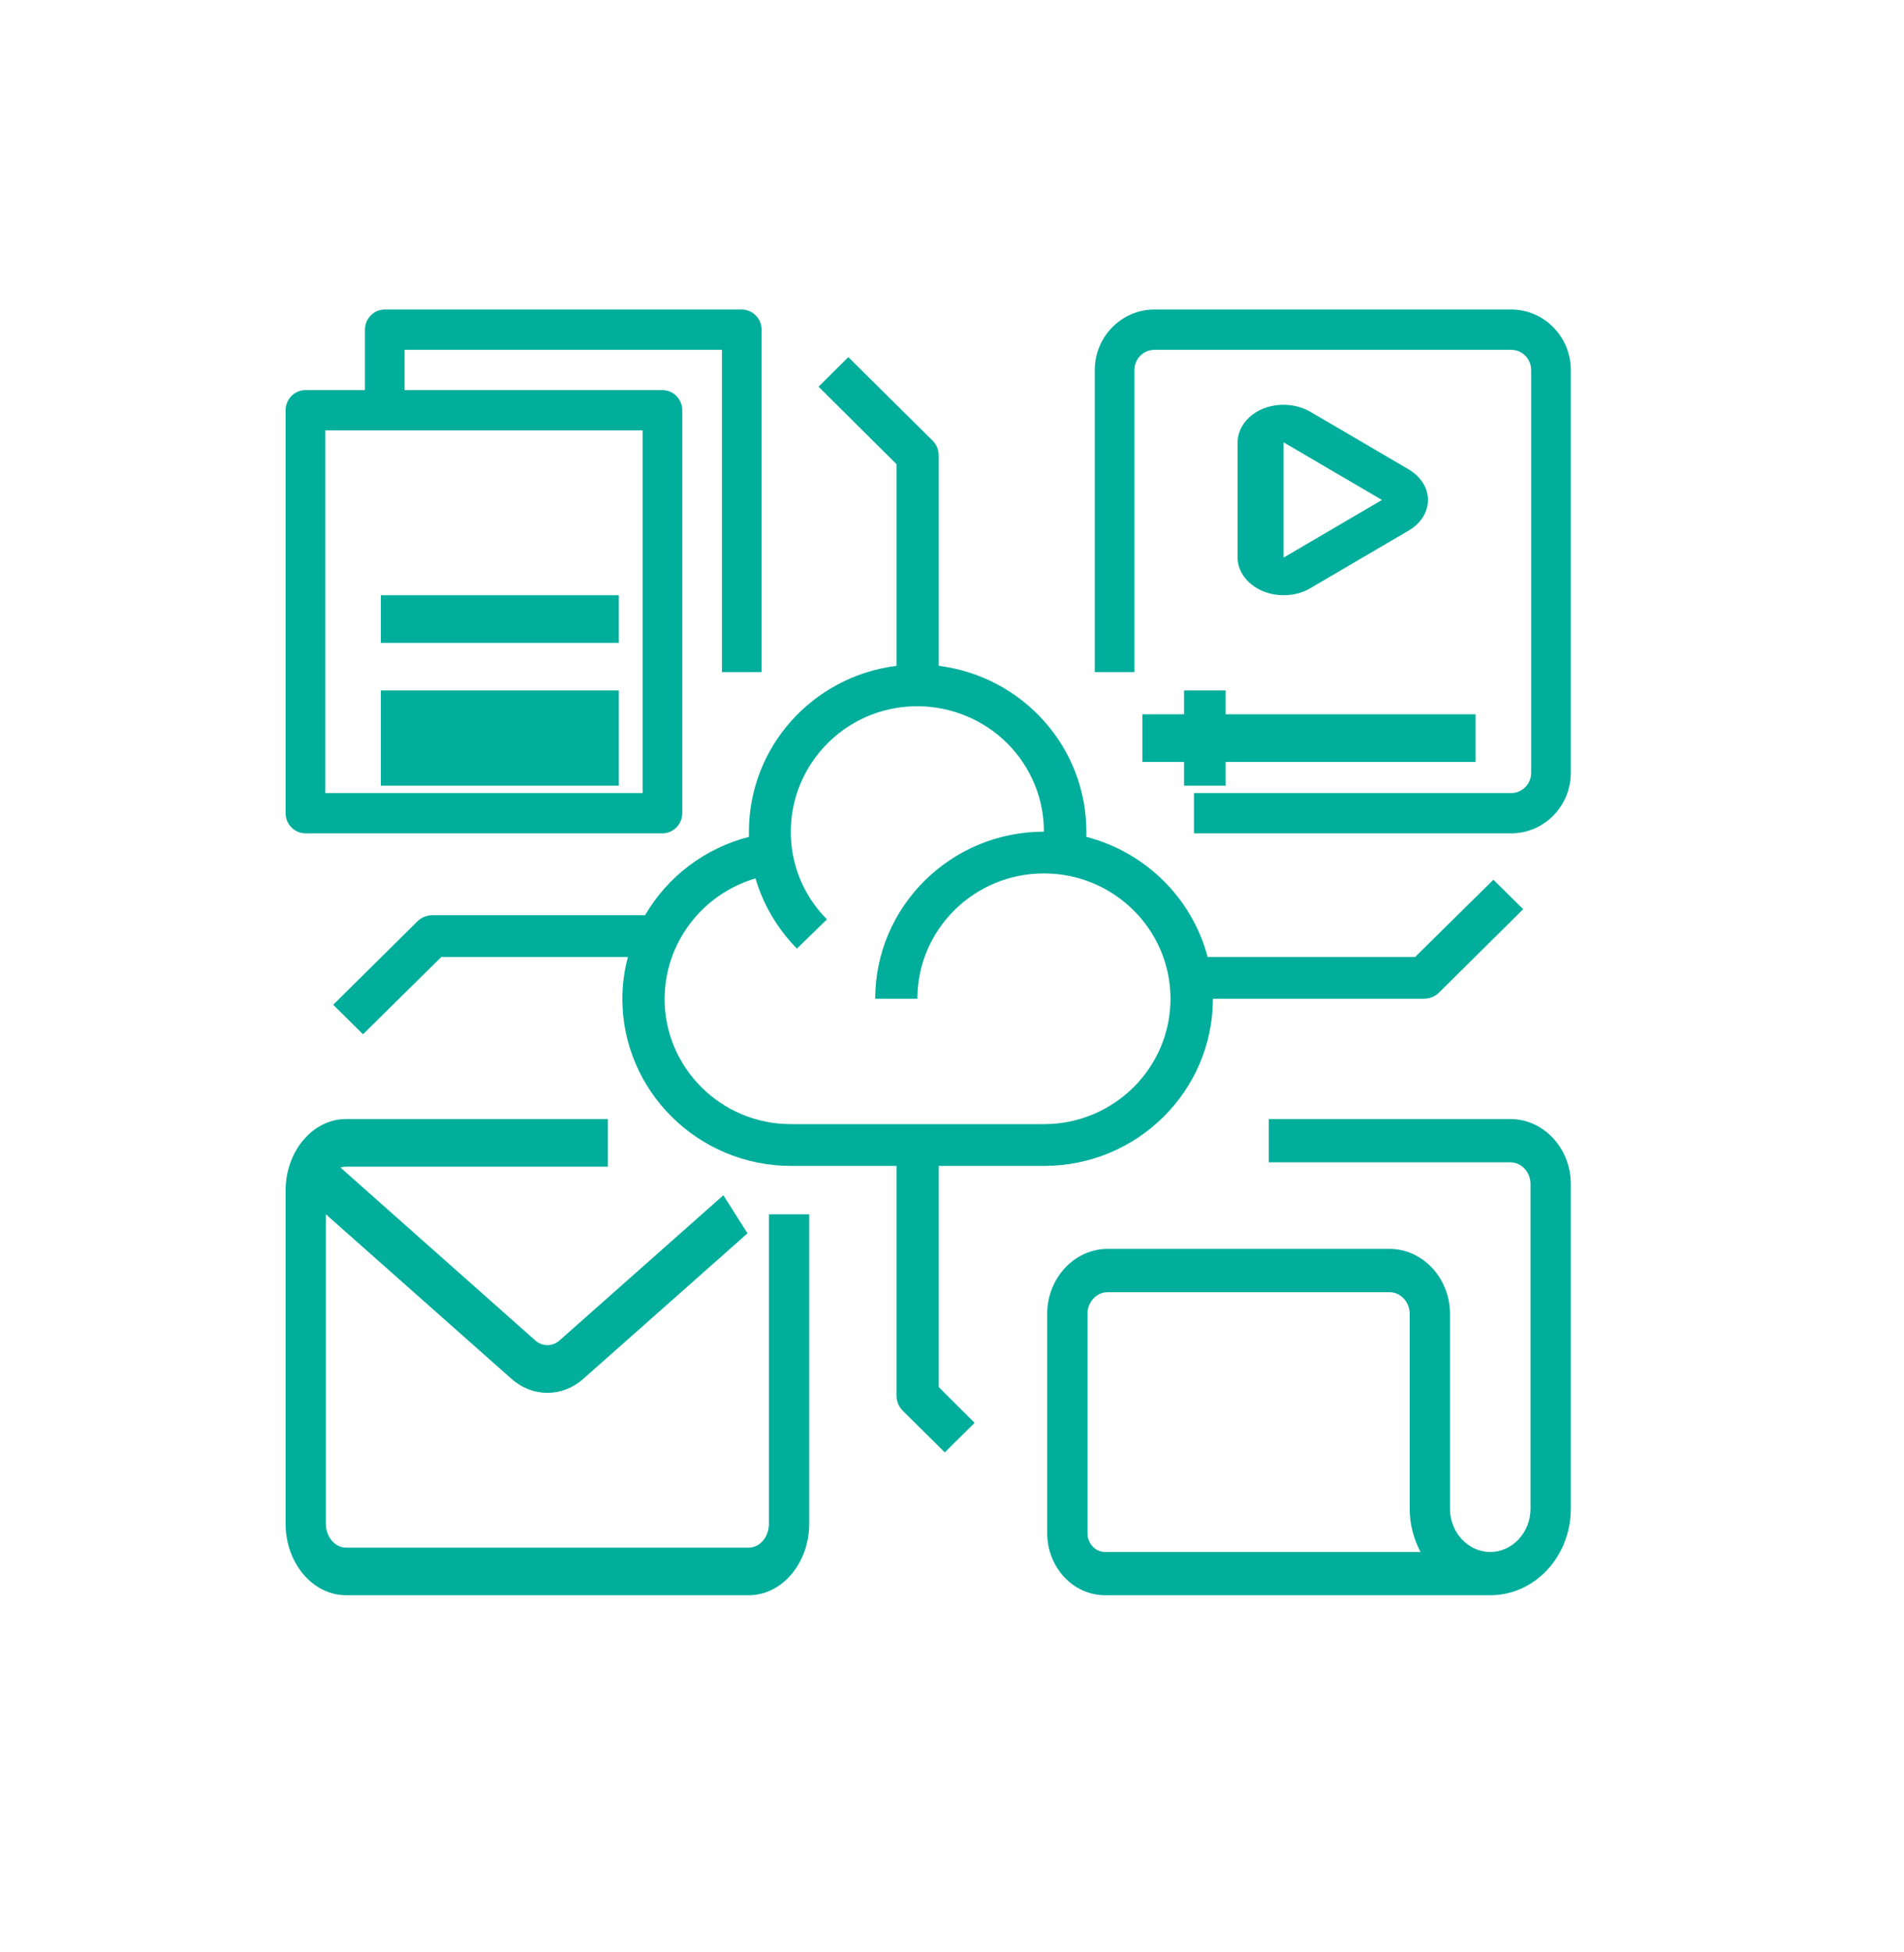 <svg width="40" height="41" viewBox="0 0 40 41" fill="none" xmlns="http://www.w3.org/2000/svg">
<path d="M6.417 17.5H13.917C14.146 17.5 14.333 17.31 14.333 17.077V8.615C14.333 8.383 14.146 8.192 13.917 8.192H8.5V7.346H15.167V14.115H16V6.923C16 6.69 15.812 6.5 15.583 6.5H8.083C7.854 6.5 7.667 6.69 7.667 6.923V8.192H6.417C6.188 8.192 6 8.383 6 8.615V17.077C6 17.31 6.188 17.5 6.417 17.5ZM6.833 9.038H13.5V16.654H6.833V9.038Z" fill="#00AE9B"/>
<path d="M13 12.5H8V13.5H13V12.5Z" fill="#00AE9B"/>
<path d="M13 14.5H8V16.5H13V14.5Z" fill="#00AE9B"/>
<path d="M31.75 6.5H24.25C23.562 6.5 23 7.071 23 7.769V14.115H23.833V7.769C23.833 7.537 24.021 7.346 24.25 7.346H31.75C31.979 7.346 32.167 7.537 32.167 7.769V16.231C32.167 16.463 31.979 16.654 31.75 16.654H25.083V17.5H31.75C32.438 17.5 33 16.929 33 16.231V7.769C33 7.071 32.438 6.5 31.75 6.5Z" fill="#00AE9B"/>
<path d="M26.966 12.5C27.166 12.5 27.365 12.451 27.528 12.352L29.594 11.142C30.029 10.89 30.132 10.396 29.818 10.04C29.757 9.971 29.679 9.907 29.594 9.857L27.528 8.647C27.093 8.395 26.489 8.474 26.181 8.83C26.066 8.963 26 9.126 26 9.289V11.705C26 12.144 26.435 12.5 26.966 12.5ZM26.966 9.289L29.032 10.499L26.966 11.71V9.289Z" fill="#00AE9B"/>
<path d="M16.154 32C16.154 32.275 15.963 32.5 15.731 32.5H7.269C7.037 32.5 6.846 32.275 6.846 32V25.5L10.739 28.95C11.188 29.35 11.812 29.35 12.261 28.95L15.704 25.9L15.197 25.1L11.754 28.15C11.606 28.281 11.394 28.281 11.246 28.15L7.153 24.519C7.19 24.506 7.232 24.5 7.269 24.5H12.769V23.5H7.269C6.571 23.5 6 24.175 6 25V32C6 32.825 6.571 33.5 7.269 33.5H15.731C16.429 33.5 17 32.825 17 32V25.5H16.154V32Z" fill="#00AE9B"/>
<path d="M24.875 14.5V15H24V16H24.875V16.5H25.75V16H31V15H25.75V14.5H24.875Z" fill="#00AE9B"/>
<path d="M31.731 23.5H26.654V24.409H31.731C31.963 24.409 32.154 24.614 32.154 24.864V31.682C32.154 32.182 31.773 32.591 31.308 32.591C30.842 32.591 30.462 32.182 30.462 31.682V27.591C30.462 26.841 29.89 26.227 29.192 26.227H23.269C22.571 26.227 22 26.841 22 27.591V32.193C22 32.915 22.545 33.5 23.216 33.5H31.308C32.244 33.5 33 32.688 33 31.682V24.864C33 24.114 32.429 23.5 31.731 23.5ZM23.216 32.591C23.01 32.591 22.846 32.415 22.846 32.193V27.591C22.846 27.341 23.037 27.136 23.269 27.136H29.192C29.425 27.136 29.615 27.341 29.615 27.591V31.682C29.615 32 29.695 32.312 29.843 32.591H23.216Z" fill="#00AE9B"/>
<path d="M19.721 24.484H21.937C23.892 24.484 25.481 22.91 25.481 20.974H29.912C30.028 20.974 30.145 20.93 30.228 20.848L32 19.093L31.374 18.474L29.729 20.097H25.371C25.044 18.863 24.069 17.898 22.823 17.574C22.823 17.536 22.823 17.503 22.823 17.465C22.823 15.699 21.494 14.207 19.721 13.982V9.567C19.721 9.452 19.677 9.337 19.594 9.255L17.822 7.5L17.196 8.12L18.835 9.748V13.982C17.063 14.207 15.734 15.693 15.734 17.465C15.734 17.503 15.734 17.541 15.734 17.574C14.815 17.81 14.028 18.402 13.552 19.219H9.088C8.972 19.219 8.855 19.263 8.772 19.346L7 21.1L7.626 21.72L9.271 20.097H13.192C13.114 20.382 13.075 20.678 13.075 20.974C13.075 22.91 14.665 24.484 16.62 24.484H18.835V29.31C18.835 29.425 18.88 29.54 18.963 29.623L19.849 30.5L20.475 29.88L19.721 29.129V24.484ZM13.962 20.974C13.967 19.806 14.743 18.781 15.872 18.446C16.033 19 16.338 19.51 16.742 19.921L17.373 19.307C16.343 18.271 16.365 16.604 17.412 15.584C18.459 14.563 20.142 14.585 21.173 15.622C21.66 16.115 21.931 16.773 21.931 17.465C19.976 17.465 18.387 19.038 18.387 20.974H19.273C19.273 19.521 20.464 18.342 21.931 18.342C23.399 18.342 24.59 19.521 24.59 20.974C24.59 22.427 23.399 23.607 21.931 23.607H16.614C15.152 23.607 13.962 22.427 13.962 20.974Z" fill="#00AE9B"/>
</svg>
